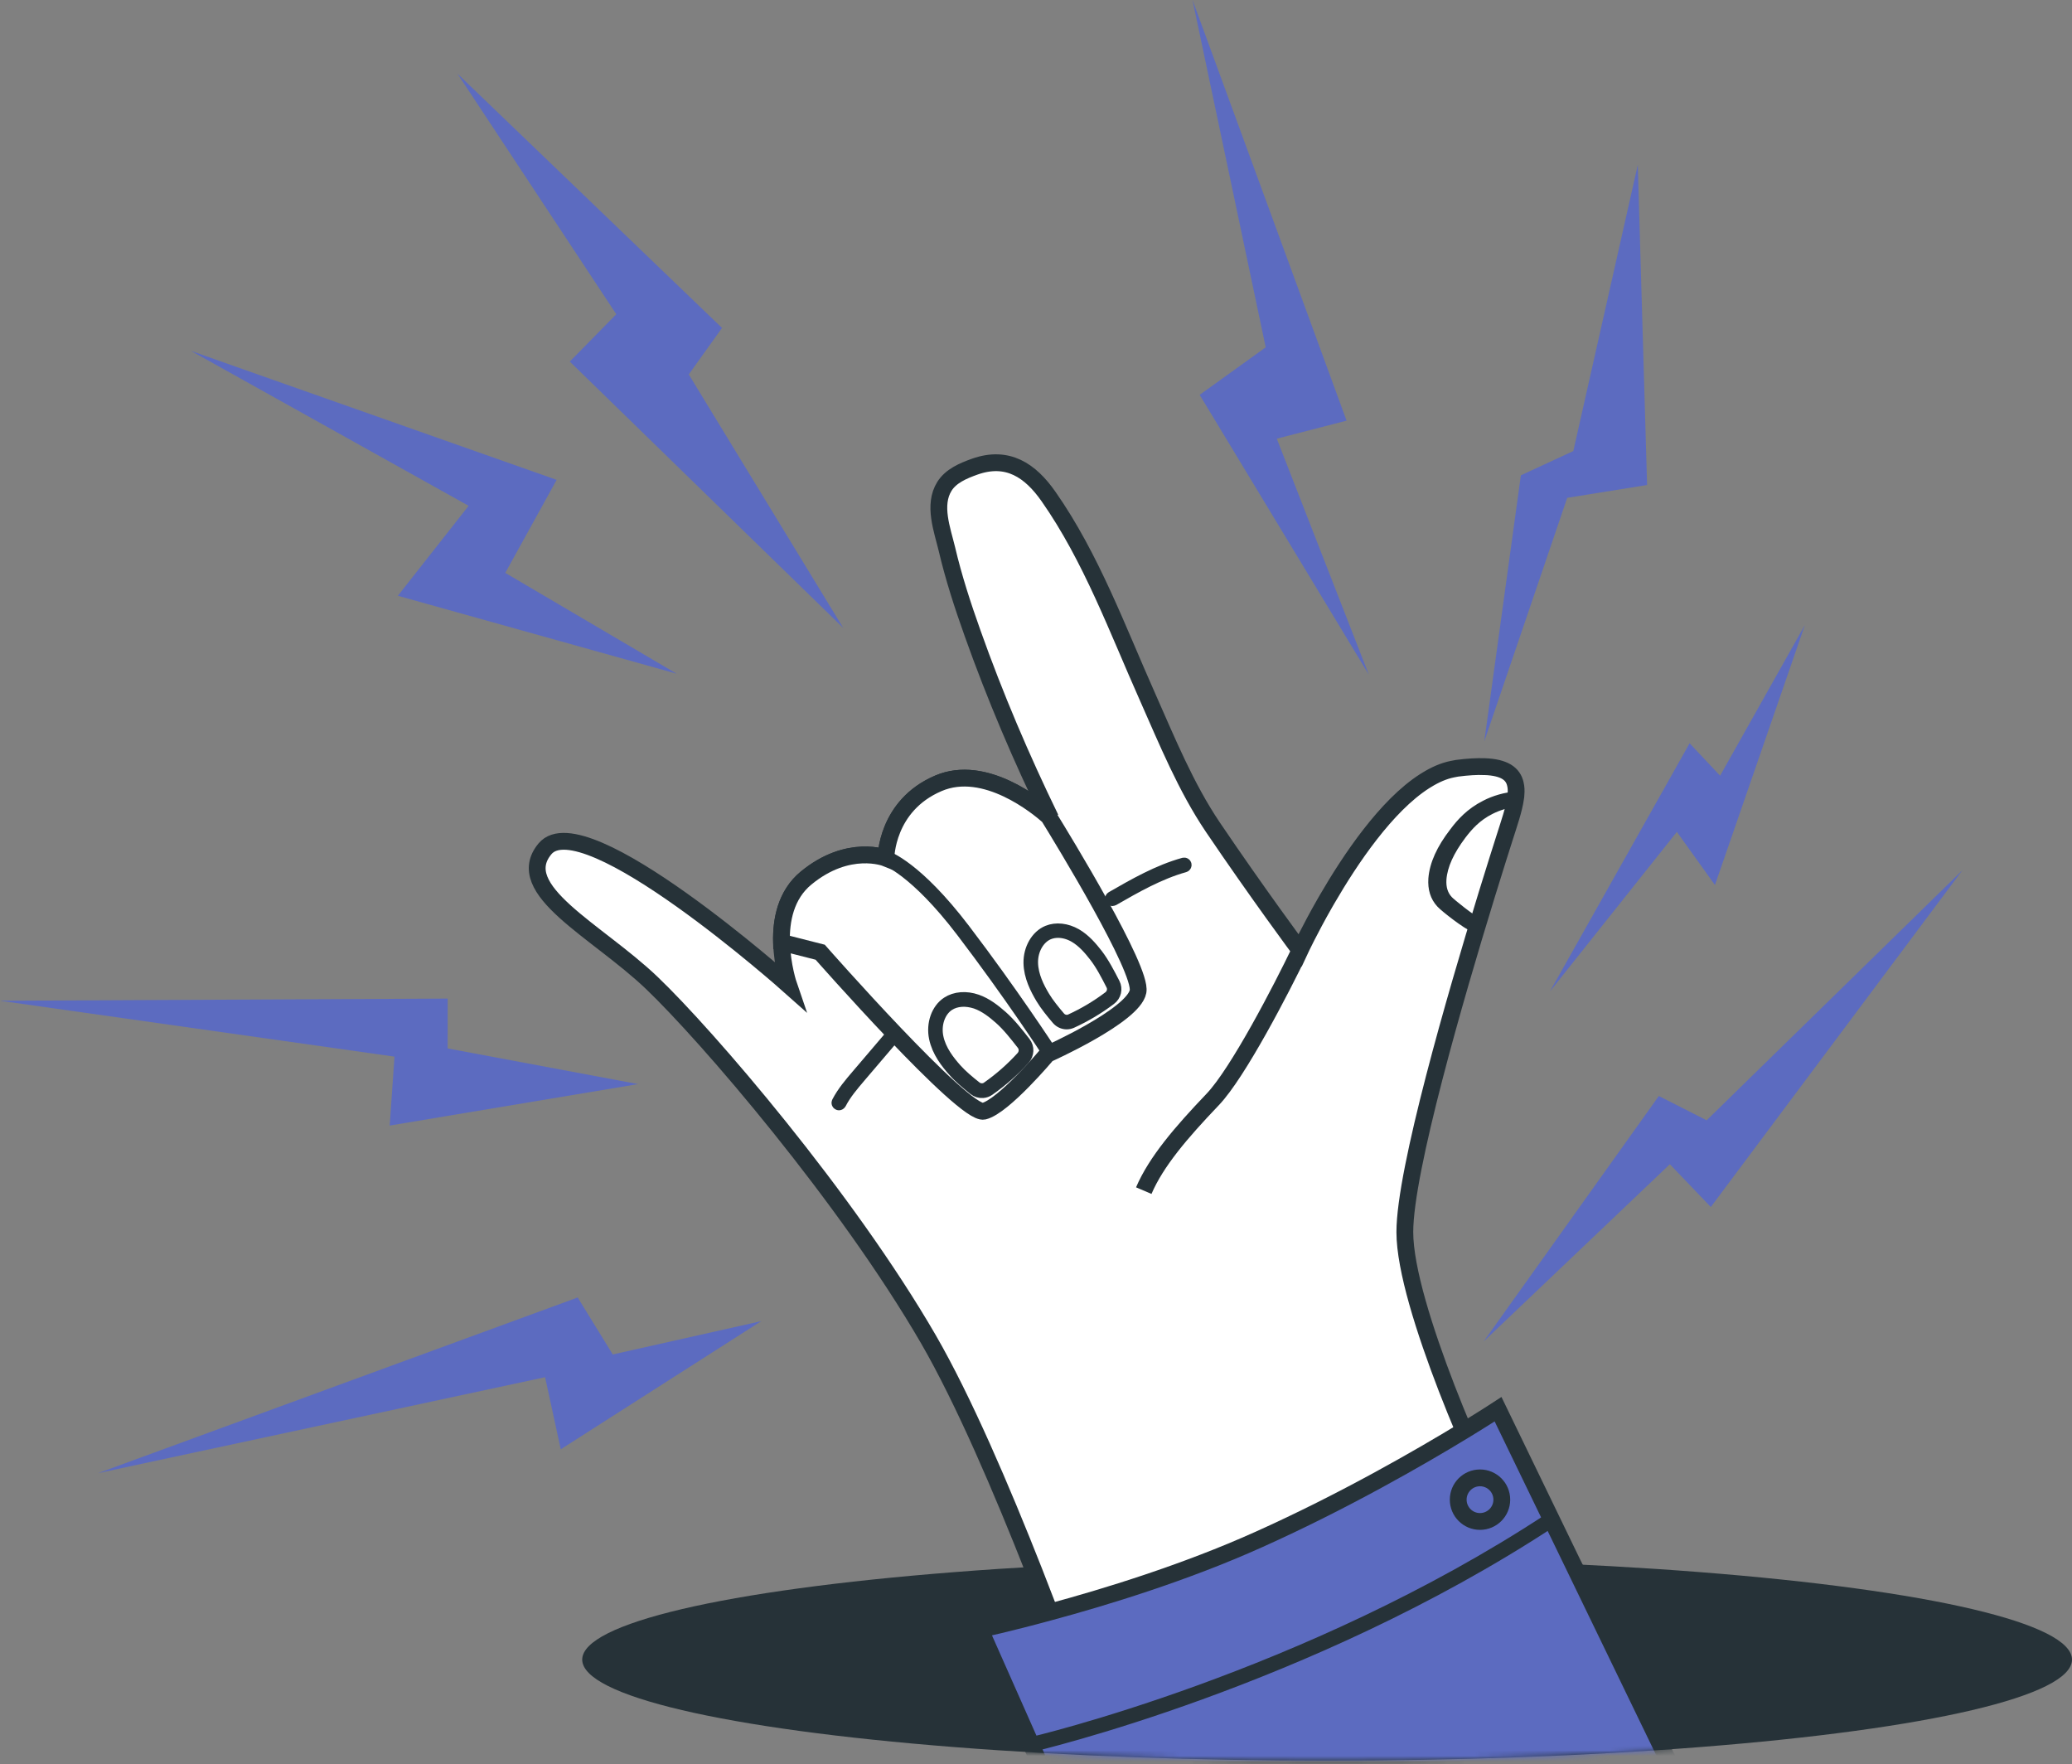 <?xml version="1.0" encoding="UTF-8"?> <svg xmlns="http://www.w3.org/2000/svg" width="370" height="315" viewBox="0 0 370 315" fill="none"><rect x="0" y="0" width="370" height="315" fill="#808080" stroke="none"/> <ellipse cx="236.983" cy="296.305" rx="133.017" ry="18.041" fill="#263238"></ellipse> <path d="M120.824 120.282L71.045 106.37L83.683 90.308L34.09 62.641L99.401 85.676L90.228 102.283L120.824 120.282Z" fill="#5C6BC0"></path> <path d="M150.567 112.1L101.747 64.556L110.052 56.104L81.691 13.156L128.932 58.551L122.995 66.849L150.567 112.1Z" fill="#5C6BC0"></path> <path d="M265.049 132.371L271.585 84.862L280.948 80.534L292.462 29.436L294.125 86.593L279.859 88.882L265.049 132.371Z" fill="#5C6BC0"></path> <path d="M0 178.672L79.944 178.289L79.942 187.186L113.941 193.552L69.59 200.957L70.444 188.651L0 178.672Z" fill="#5C6BC0"></path> <path d="M264.925 239.519L296.22 195.68L304.759 200.018L350.43 155.371L305.5 215.501L298.188 207.862L264.925 239.519Z" fill="#5C6BC0"></path> <path d="M322.297 111.595L306.241 158.014L299.44 148.526L276.772 177.016L301.716 132.703L307.16 138.492L322.297 111.595Z" fill="#5C6BC0"></path> <path d="M244.432 120.453L214.224 70.497L226.018 62.01L212.952 6.20011e-05L240.459 75.105L227.999 78.321L244.432 120.453Z" fill="#5C6BC0"></path> <path d="M17.488 263.026L103.158 231.652L109.423 241.825L135.946 235.872L100.135 258.755L97.337 245.885L17.488 263.026Z" fill="#5C6BC0"></path> <mask id="mask0" mask-type="alpha" maskUnits="userSpaceOnUse" x="92" y="77" width="214" height="235"> <rect x="92" y="77" width="214" height="235" fill="#C4C4C4"></rect> </mask> <g mask="url(#mask0)"> <path d="M280.641 293.902L233.325 315.954H197.612C197.064 314.326 196.176 311.765 195.037 308.524C194.755 307.74 194.474 306.926 194.178 306.082C192.387 301.006 190.079 294.686 187.474 287.819C186.556 285.436 185.624 283.009 184.647 280.522C178.86 265.84 172.052 249.945 165.806 239.141C151.109 213.773 126.171 184.824 116.373 175.47C106.576 166.116 91.213 158.849 97.325 151.538C104.237 143.309 140.853 175.914 140.853 175.914C140.853 175.914 139.669 172.465 139.565 168.247C139.462 164.34 140.305 159.767 143.961 156.762C151.539 150.531 158.214 153.21 158.214 153.21C158.214 153.21 158.214 143.857 167.567 139.86C175.752 136.338 184.972 143.768 187.133 145.647C187.148 145.662 187.148 145.677 187.148 145.677C187.193 145.721 187.222 145.751 187.267 145.781C187.489 145.973 187.607 146.091 187.607 146.091C182.382 135.361 177.676 124.32 173.68 113.072C171.919 108.143 170.291 103.141 169.092 98.035C168.263 94.586 166.561 90.161 168.648 86.831C169.817 84.966 172.007 84.049 174.079 83.309C179.926 81.251 183.981 83.99 187.237 88.651C194.859 99.53 199.566 112.436 204.953 124.513C208.416 132.327 211.761 140.526 216.556 147.645C224.548 159.456 232.141 169.683 232.141 169.683C232.141 169.683 233.828 166.057 236.596 161.217C236.729 160.995 236.847 160.773 236.981 160.551C241.154 153.358 247.563 143.842 254.386 139.476C254.504 139.402 254.608 139.328 254.726 139.268C256.251 138.321 257.79 137.64 259.329 137.33C259.61 137.27 259.906 137.211 260.187 137.167C262.111 136.915 263.725 136.826 265.057 136.871C265.072 136.856 265.086 136.871 265.086 136.871C268.668 137.004 270.207 138.158 270.607 140.008C270.74 140.556 270.77 141.163 270.71 141.829C270.71 142.051 270.681 142.273 270.636 142.51C270.355 144.537 269.497 146.979 268.653 149.643C268.106 151.36 266.966 154.942 265.516 159.648C265.456 159.856 265.382 160.063 265.323 160.285C260.01 177.557 250.863 208.933 250.863 219.974C250.863 226.56 254.386 237.616 258.337 247.858C259.344 250.463 260.38 253.008 261.401 255.436C262.689 258.559 263.961 261.459 265.101 263.931C266.137 266.225 267.07 268.149 267.75 269.57C268.298 270.65 268.712 271.435 268.964 271.879C269.023 271.953 269.053 272.042 269.097 272.086C269.438 272.604 270.074 273.729 270.888 275.224C274.262 281.44 280.641 293.902 280.641 293.902Z" fill="white"></path> <path d="M232.141 169.683C232.141 169.683 224.548 159.456 216.556 147.645C211.761 140.526 208.416 132.327 204.953 124.513C199.566 112.436 194.859 99.53 187.237 88.651C183.981 83.99 179.926 81.251 174.079 83.309C172.007 84.049 169.817 84.966 168.648 86.831C166.561 90.161 168.263 94.586 169.092 98.035C170.291 103.141 171.919 108.143 173.68 113.072C177.676 124.32 182.382 135.361 187.607 146.091C187.607 146.091 187.489 145.973 187.267 145.781C187.222 145.751 187.193 145.721 187.148 145.677C187.148 145.677 187.148 145.662 187.133 145.647C184.972 143.768 175.752 136.338 167.567 139.86C158.214 143.857 158.214 153.21 158.214 153.21C158.214 153.21 151.539 150.531 143.961 156.762C140.305 159.767 139.462 164.34 139.565 168.247C139.669 172.465 140.853 175.914 140.853 175.914C140.853 175.914 104.237 143.309 97.325 151.538C91.213 158.849 106.576 166.116 116.373 175.47C126.171 184.824 151.109 213.773 165.806 239.141C172.052 249.945 178.86 265.84 184.647 280.522C185.624 283.009 186.556 285.436 187.474 287.819C190.079 294.686 192.387 301.006 194.178 306.082C194.474 306.926 194.755 307.74 195.037 308.524C196.176 311.765 197.064 314.326 197.612 315.954H233.325L280.641 293.902C280.641 293.902 274.262 281.44 270.888 275.224C270.074 273.729 269.438 272.604 269.097 272.086C269.053 272.042 269.023 271.953 268.964 271.879C268.712 271.435 268.298 270.65 267.75 269.57C267.07 268.149 266.137 266.225 265.101 263.931C263.961 261.459 262.689 258.559 261.401 255.436C260.38 253.008 259.344 250.463 258.337 247.858C254.386 237.616 250.863 226.56 250.863 219.974C250.863 208.933 260.01 177.557 265.323 160.285C265.382 160.063 265.456 159.856 265.516 159.648C266.966 154.942 268.106 151.36 268.653 149.643C269.497 146.979 270.355 144.537 270.636 142.51C270.681 142.273 270.71 142.051 270.71 141.829C270.77 141.163 270.74 140.556 270.607 140.008C270.207 138.158 268.668 137.004 265.086 136.871C265.086 136.871 265.072 136.856 265.057 136.871C263.725 136.826 262.111 136.915 260.187 137.167C259.906 137.211 259.61 137.27 259.329 137.33C257.79 137.64 256.251 138.321 254.726 139.268C254.608 139.328 254.504 139.402 254.386 139.476C247.563 143.842 241.154 153.358 236.981 160.551C236.847 160.773 236.729 160.995 236.596 161.217C233.828 166.057 232.141 169.683 232.141 169.683ZM232.141 169.683C228.83 176.58 221.078 191.557 216.556 196.293C210.904 202.213 206.464 207.393 204.244 212.574" stroke="#263238" stroke-width="3"></path> <path d="M298.668 315.955H186.127L184.143 311.47L175.026 290.913C175.026 290.913 179.984 289.862 187.459 287.819C197.345 285.155 211.657 280.774 224.77 274.869C240.014 268.031 253.779 260.069 261.371 255.451C265.249 253.083 267.513 251.603 267.513 251.603L298.668 315.955Z" fill="#5C6BC0" stroke="#263238" stroke-width="3"></path> <path d="M184.024 311.825C183.876 311.825 183.743 311.722 183.699 311.574C183.654 311.396 183.773 311.218 183.95 311.189C184.439 311.07 233.161 299.733 276.674 271.154C276.822 271.051 277.029 271.095 277.133 271.243C277.236 271.391 277.192 271.598 277.044 271.702C233.413 300.34 184.587 311.707 184.098 311.825C184.069 311.825 184.054 311.825 184.024 311.825Z" fill="white" stroke="#263238" stroke-width="2"></path> <path d="M264.287 271.642C266.437 271.642 268.179 269.899 268.179 267.749C268.179 265.6 266.437 263.857 264.287 263.857C262.137 263.857 260.395 265.6 260.395 267.749C260.395 269.899 262.137 271.642 264.287 271.642Z" fill="#5C6BC0" stroke="#263238" stroke-width="3"></path> <path d="M203.221 177.024C202.392 181.36 187.029 188.213 187.029 188.213C187.029 188.213 179.185 197.566 175.678 198.395C172.17 199.239 146.462 170.008 146.462 170.008L139.55 168.247C139.447 164.34 140.29 159.766 143.946 156.762C151.524 150.531 158.199 153.21 158.199 153.21C158.199 153.21 158.199 143.856 167.552 139.86C175.929 136.264 185.372 144.093 187.251 145.765C189.782 149.88 203.976 173.072 203.221 177.024Z" fill="white" stroke="#263238" stroke-width="3"></path> <path d="M270.845 142.272C270.845 142.521 270.788 142.77 270.702 143.036C269.094 143.219 267.487 143.701 266.08 144.415C263.583 145.662 262.062 147.406 260.885 148.952C258.675 151.893 257.498 154.485 257.297 156.927C257.182 158.556 257.584 159.835 258.503 160.832C259.048 161.43 262.736 164.366 263.654 164.715C263.54 164.948 263.396 165.18 263.281 165.43C262.076 165.031 258.13 161.962 257.412 161.181C256.379 160.068 255.948 158.656 256.063 156.894C256.264 154.369 257.469 151.66 259.794 148.653C261 147.041 262.636 145.196 265.305 143.851C266.913 143.003 268.893 142.455 270.845 142.272Z" fill="white" stroke="#263238" stroke-width="2"></path> <path d="M187.192 187.872C187.088 187.872 186.985 187.813 186.911 187.724C186.852 187.621 180.192 177.423 171.726 166.323C163.349 155.326 158.139 153.536 158.08 153.521C157.902 153.462 157.814 153.284 157.873 153.106C157.932 152.929 158.11 152.84 158.287 152.899C158.509 152.973 163.719 154.734 172.244 165.923C180.724 177.053 187.384 187.265 187.458 187.369C187.562 187.517 187.518 187.724 187.37 187.828C187.325 187.857 187.251 187.872 187.192 187.872Z" fill="white" stroke="#263238" stroke-width="2"></path> <path d="M175.504 195.04C174.942 195.079 174.365 194.913 173.897 194.532C172.64 193.516 171.323 192.435 170.318 191.29C168.987 189.809 167.396 187.781 166.891 185.316C166.367 182.784 167.285 180.164 169.143 178.955C170.552 178.026 172.54 177.872 174.448 178.538C176.2 179.147 177.69 180.34 178.925 181.426C180.424 182.743 181.819 184.537 183.047 186.108C183.744 186.998 183.681 188.259 182.915 189.115C181.035 191.181 178.932 193.029 176.647 194.627C176.293 194.887 175.902 195.012 175.504 195.04ZM171.693 178.761C170.87 178.819 170.101 179.053 169.455 179.472C167.808 180.541 166.996 182.905 167.475 185.192C167.956 187.507 169.485 189.443 170.757 190.872C171.745 191.976 173.02 193.047 174.275 194.035C174.86 194.505 175.69 194.543 176.28 194.115C178.526 192.547 180.602 190.715 182.444 188.692C183.019 188.057 183.064 187.129 182.549 186.474C181.336 184.916 179.956 183.149 178.501 181.871C177.311 180.822 175.879 179.68 174.226 179.107C173.38 178.835 172.516 178.703 171.693 178.761Z" fill="#5C6BC0" stroke="#263238" stroke-width="2"></path> <path d="M190.428 182.781C189.815 182.765 189.21 182.493 188.783 181.998C187.763 180.801 186.718 179.524 185.953 178.253C184.959 176.587 183.806 174.366 183.766 171.92C183.728 169.393 185.07 167.051 187.051 166.231C188.573 165.6 190.486 165.813 192.179 166.786C193.74 167.688 194.941 169.105 195.92 170.354C197.104 171.891 198.117 173.853 199.003 175.583C199.51 176.564 199.224 177.765 198.326 178.44C196.164 180.074 193.821 181.476 191.366 182.592C191.069 182.718 190.747 182.79 190.428 182.781ZM189.07 166.447C188.431 166.43 187.829 166.534 187.276 166.761C185.524 167.493 184.322 169.597 184.366 171.896C184.41 174.208 185.512 176.334 186.468 177.931C187.208 179.161 188.24 180.425 189.247 181.607C189.725 182.158 190.506 182.34 191.14 182.048C193.555 180.944 195.871 179.569 197.993 177.961C198.659 177.455 198.87 176.574 198.49 175.851C197.617 174.135 196.616 172.2 195.457 170.717C194.517 169.51 193.355 168.148 191.886 167.289C190.967 166.753 189.989 166.472 189.07 166.447Z" fill="#5C6BC0" stroke="#263238" stroke-width="2"></path> <path d="M149.806 197.234C149.761 197.234 149.702 197.219 149.658 197.19C149.495 197.101 149.436 196.909 149.525 196.746C150.457 194.955 151.759 193.431 153.032 191.936L158.686 185.305C158.804 185.172 159.012 185.157 159.145 185.261C159.278 185.379 159.293 185.586 159.189 185.72L153.536 192.35C152.292 193.815 151.005 195.325 150.117 197.042C150.028 197.175 149.924 197.234 149.806 197.234Z" fill="white" stroke="#263238" stroke-width="2"></path> <path d="M198.647 160.768C198.529 160.768 198.425 160.709 198.366 160.605C198.277 160.442 198.336 160.25 198.484 160.161C202.554 157.823 206.758 155.41 211.375 154.123C211.553 154.078 211.731 154.182 211.775 154.345C211.819 154.522 211.716 154.7 211.553 154.744C207.009 156.017 202.836 158.415 198.81 160.724C198.751 160.753 198.692 160.768 198.647 160.768Z" fill="white" stroke="#263238" stroke-width="2"></path> </g> <mask id="mask1" mask-type="alpha" maskUnits="userSpaceOnUse" x="103" y="278" width="267" height="37"> <ellipse cx="236.983" cy="296.305" rx="133.017" ry="18.041" fill="#263238"></ellipse> </mask> <g mask="url(#mask1)"> <path d="M280.641 293.901L233.325 315.953H197.612C197.064 314.325 196.176 311.765 195.037 308.524C194.755 307.739 194.474 306.925 194.178 306.082C192.387 301.005 190.079 294.685 187.474 287.818C186.556 285.435 185.624 283.008 184.647 280.522C178.86 265.84 172.052 249.944 165.806 239.14C151.109 213.772 126.171 184.823 116.373 175.469C106.576 166.116 91.213 158.849 97.325 151.537C104.237 143.308 140.853 175.913 140.853 175.913C140.853 175.913 139.669 172.465 139.565 168.247C139.462 164.34 140.305 159.766 143.961 156.762C151.539 150.531 158.214 153.21 158.214 153.21C158.214 153.21 158.214 143.856 167.567 139.86C175.752 136.337 184.972 143.767 187.133 145.647C187.148 145.662 187.148 145.676 187.148 145.676C187.193 145.721 187.222 145.75 187.267 145.78C187.489 145.972 187.607 146.091 187.607 146.091C182.382 135.361 177.676 124.32 173.68 113.071C171.919 108.143 170.291 103.141 169.092 98.034C168.263 94.586 166.561 90.161 168.648 86.831C169.817 84.966 172.007 84.048 174.079 83.308C179.926 81.251 183.981 83.989 187.237 88.651C194.859 99.529 199.566 112.435 204.953 124.512C208.416 132.327 211.761 140.526 216.556 147.645C224.548 159.455 232.141 169.682 232.141 169.682C232.141 169.682 233.828 166.056 236.596 161.217C236.729 160.995 236.847 160.773 236.981 160.551C241.154 153.358 247.563 143.841 254.386 139.475C254.504 139.401 254.608 139.327 254.726 139.268C256.251 138.321 257.79 137.64 259.329 137.329C259.61 137.27 259.906 137.211 260.187 137.166C262.111 136.915 263.725 136.826 265.057 136.87C265.072 136.855 265.086 136.87 265.086 136.87C268.668 137.003 270.207 138.158 270.607 140.008C270.74 140.556 270.77 141.162 270.71 141.828C270.71 142.05 270.681 142.272 270.636 142.509C270.355 144.537 269.497 146.979 268.653 149.643C268.106 151.36 266.966 154.941 265.516 159.648C265.456 159.855 265.382 160.062 265.323 160.284C260.01 177.556 250.863 208.933 250.863 219.974C250.863 226.56 254.386 237.616 258.337 247.857C259.344 250.462 260.38 253.008 261.401 255.435C262.689 258.558 263.961 261.459 265.101 263.931C266.137 266.225 267.07 268.149 267.75 269.569C268.298 270.65 268.712 271.434 268.964 271.878C269.023 271.952 269.053 272.041 269.097 272.085C269.438 272.603 270.074 273.728 270.888 275.223C274.262 281.439 280.641 293.901 280.641 293.901Z" fill="white"></path> <path d="M232.141 169.682C232.141 169.682 224.548 159.455 216.556 147.645C211.761 140.526 208.416 132.327 204.953 124.512C199.566 112.435 194.859 99.529 187.237 88.651C183.981 83.989 179.926 81.251 174.079 83.308C172.007 84.048 169.817 84.966 168.648 86.831C166.561 90.161 168.263 94.586 169.092 98.034C170.291 103.141 171.919 108.143 173.68 113.071C177.676 124.32 182.382 135.361 187.607 146.091C187.607 146.091 187.489 145.972 187.267 145.78C187.222 145.75 187.193 145.721 187.148 145.676C187.148 145.676 187.148 145.662 187.133 145.647C184.972 143.767 175.752 136.337 167.567 139.86C158.214 143.856 158.214 153.21 158.214 153.21C158.214 153.21 151.539 150.531 143.961 156.762C140.305 159.766 139.462 164.34 139.565 168.247C139.669 172.465 140.853 175.913 140.853 175.913C140.853 175.913 104.237 143.308 97.325 151.537C91.213 158.849 106.576 166.116 116.373 175.469C126.171 184.823 151.109 213.772 165.806 239.14C172.052 249.944 178.86 265.84 184.647 280.522C185.624 283.008 186.556 285.435 187.474 287.818C190.079 294.685 192.387 301.005 194.178 306.082C194.474 306.925 194.755 307.739 195.037 308.524C196.176 311.765 197.064 314.325 197.612 315.953H233.325L280.641 293.901C280.641 293.901 274.262 281.439 270.888 275.223C270.074 273.728 269.438 272.603 269.097 272.085C269.053 272.041 269.023 271.952 268.964 271.878C268.712 271.434 268.298 270.65 267.75 269.569C267.07 268.149 266.137 266.225 265.101 263.931C263.961 261.459 262.689 258.558 261.401 255.435C260.38 253.008 259.344 250.462 258.337 247.857C254.386 237.616 250.863 226.56 250.863 219.974C250.863 208.933 260.01 177.556 265.323 160.284C265.382 160.062 265.456 159.855 265.516 159.648C266.966 154.941 268.106 151.36 268.653 149.643C269.497 146.979 270.355 144.537 270.636 142.509C270.681 142.272 270.71 142.05 270.71 141.828C270.77 141.162 270.74 140.556 270.607 140.008C270.207 138.158 268.668 137.003 265.086 136.87C265.086 136.87 265.072 136.855 265.057 136.87C263.725 136.826 262.111 136.915 260.187 137.166C259.906 137.211 259.61 137.27 259.329 137.329C257.79 137.64 256.251 138.321 254.726 139.268C254.608 139.327 254.504 139.401 254.386 139.475C247.563 143.841 241.154 153.358 236.981 160.551C236.847 160.773 236.729 160.995 236.596 161.217C233.828 166.056 232.141 169.682 232.141 169.682ZM232.141 169.682C228.83 176.579 221.078 191.557 216.556 196.293C210.904 202.213 206.464 207.393 204.244 212.573" stroke="#263238" stroke-width="3"></path> <path d="M298.668 315.954H186.127L184.143 311.47L175.026 290.912C175.026 290.912 179.984 289.861 187.459 287.819C197.345 285.155 211.657 280.774 224.77 274.869C240.014 268.031 253.779 260.068 261.371 255.451C265.249 253.083 267.513 251.603 267.513 251.603L298.668 315.954Z" fill="#5C6BC0" stroke="#263238" stroke-width="3"></path> <path d="M184.024 311.825C183.876 311.825 183.743 311.721 183.699 311.573C183.654 311.396 183.773 311.218 183.95 311.188C184.439 311.07 233.161 299.733 276.674 271.154C276.822 271.05 277.029 271.094 277.133 271.242C277.236 271.39 277.192 271.598 277.044 271.701C233.413 300.34 184.587 311.706 184.098 311.825C184.069 311.825 184.054 311.825 184.024 311.825Z" fill="white" stroke="#263238" stroke-width="2"></path> </g> </svg> 